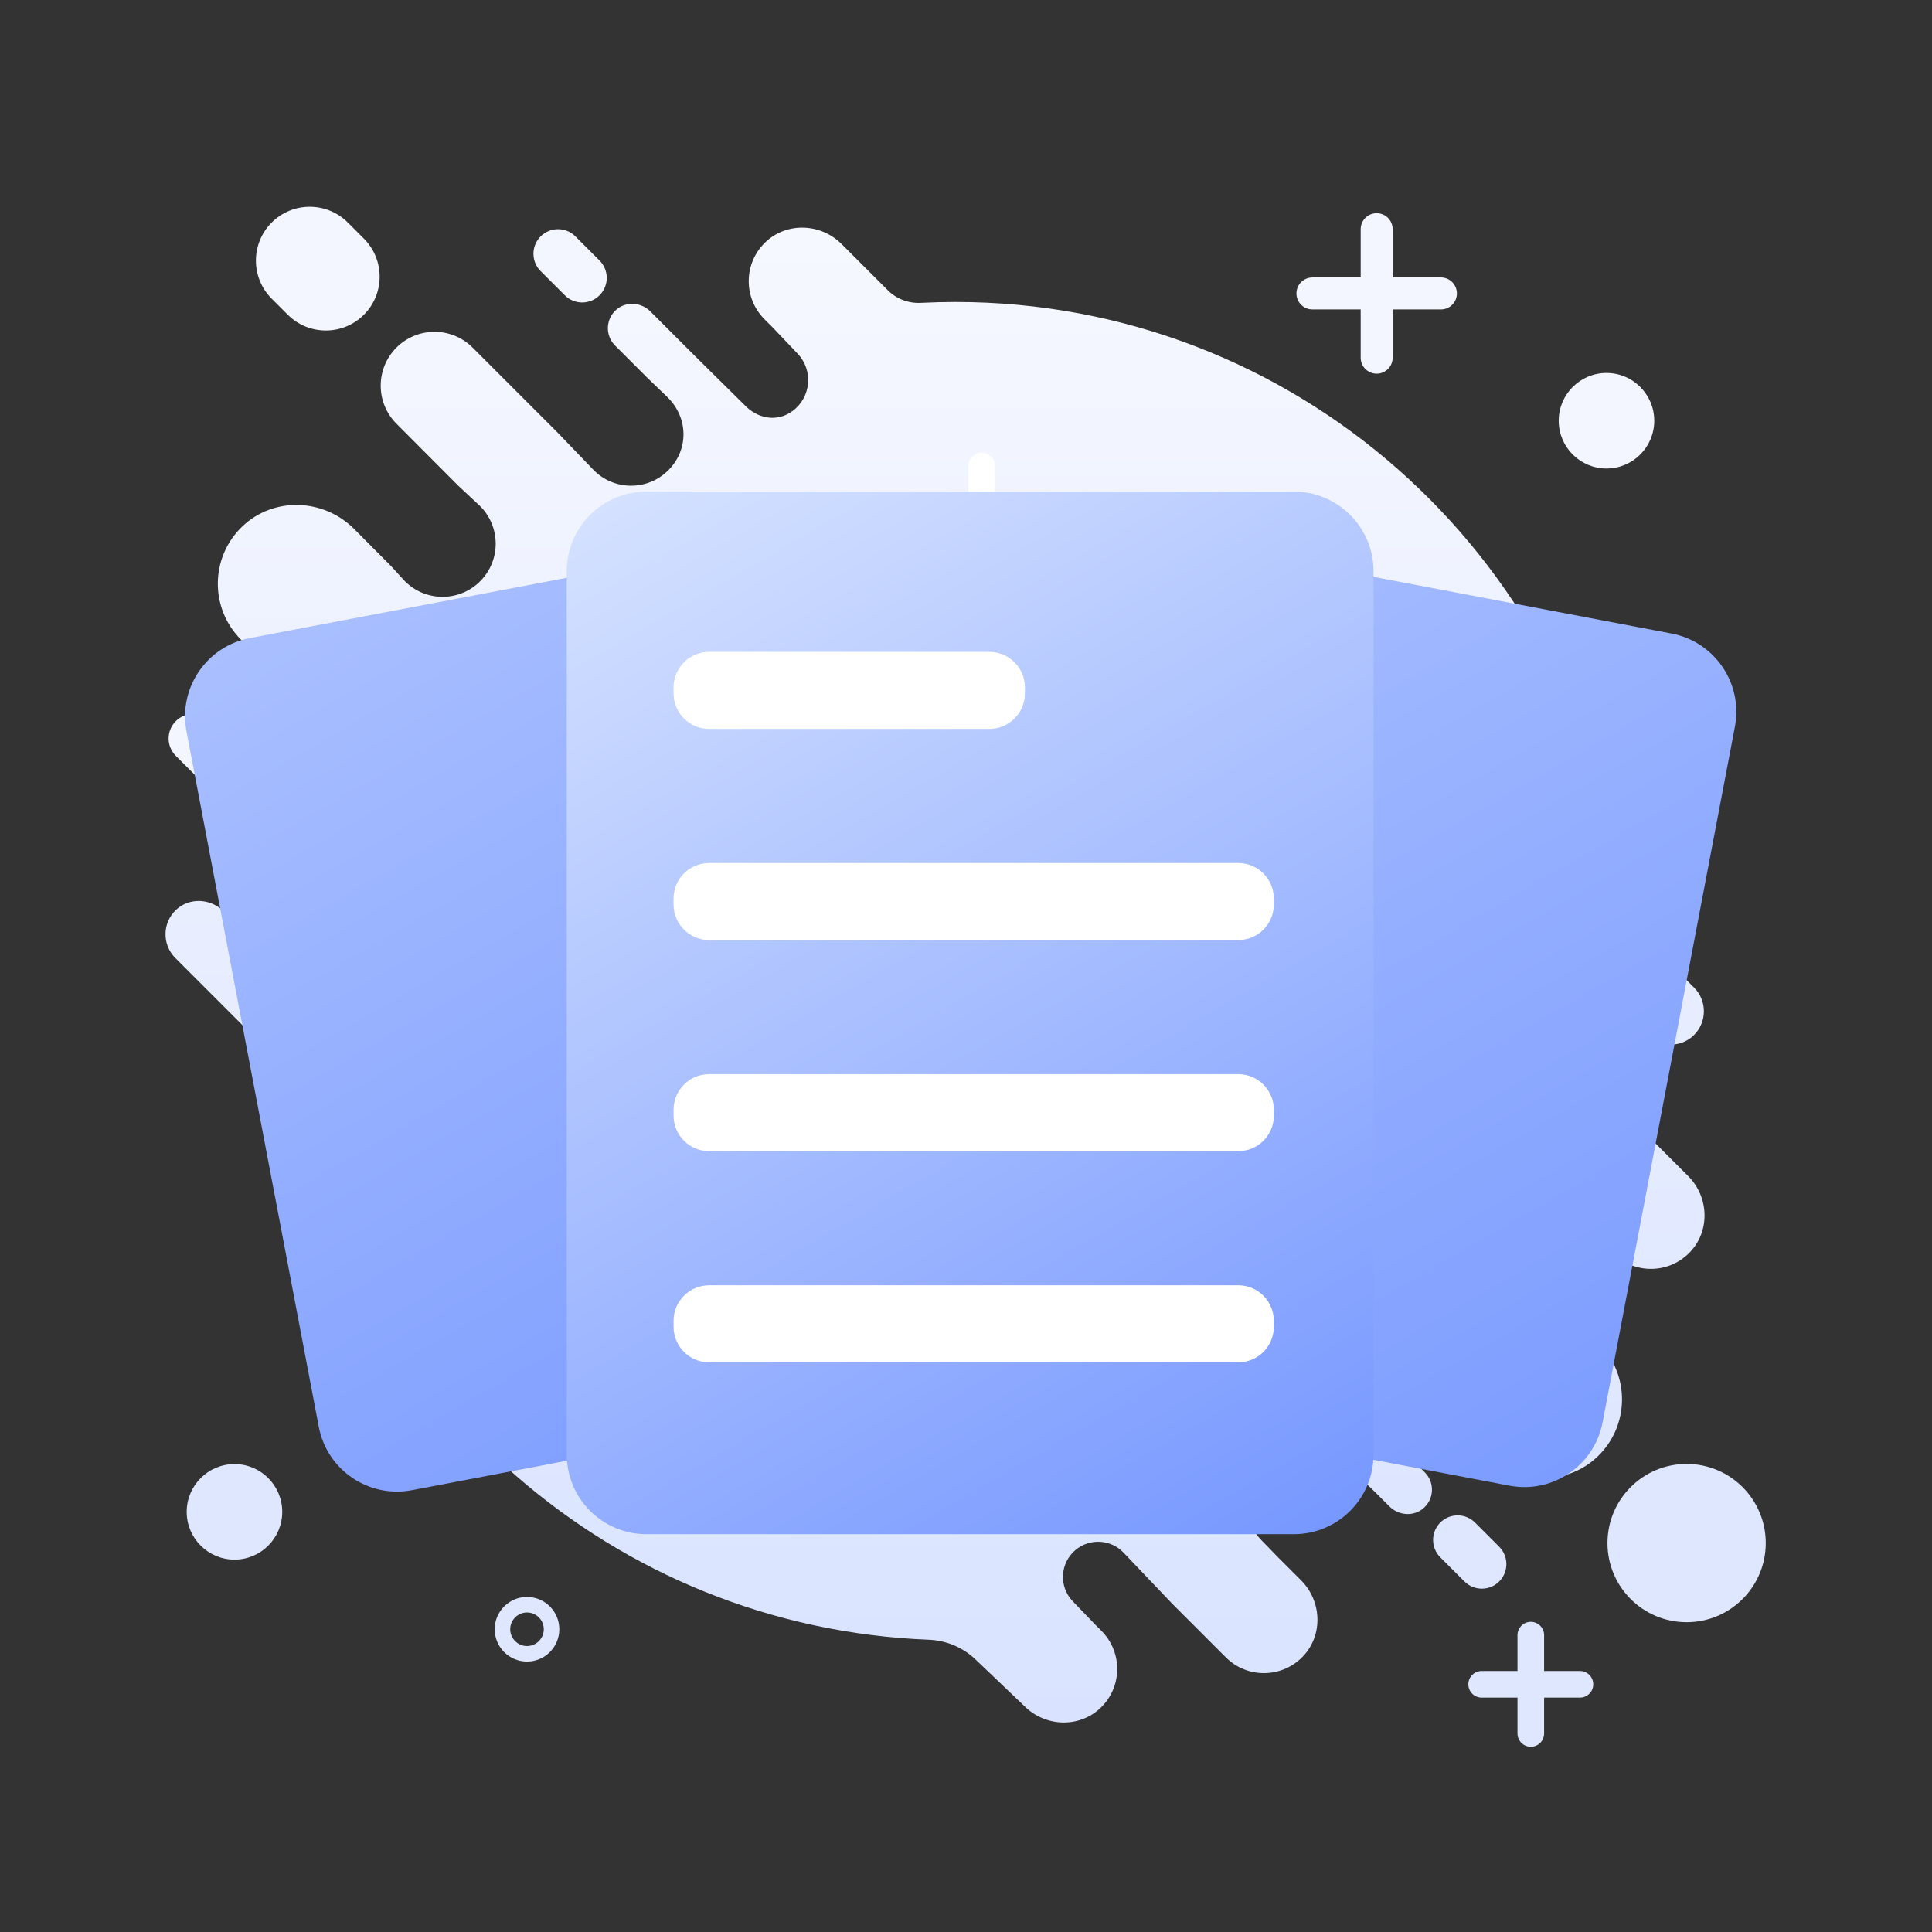 <?xml version="1.0" standalone="no"?><!DOCTYPE svg PUBLIC "-//W3C//DTD SVG 1.1//EN" "http://www.w3.org/Graphics/SVG/1.1/DTD/svg11.dtd"><svg height="800" node-id="1" sillyvg="true" template-height="800" template-width="800" version="1.1" viewBox="0 0 800 800" width="800" xmlns="http://www.w3.org/2000/svg" xmlns:xlink="http://www.w3.org/1999/xlink"><rect x="0" y="0" width="800" height="800" fill="#333333" stroke="none"/><defs node-id="48"><linearGradient gradientUnits="userSpaceOnUse" id="SVGID_1_" node-id="21" spreadMethod="pad" x1="387.16" x2="387.16" y1="94.252" y2="713.244"><stop offset="0" stop-color="#f6f8ff"></stop><stop offset="1" stop-color="#d9e3ff"></stop></linearGradient><linearGradient gradientUnits="userSpaceOnUse" id="SVGID_2_" node-id="29" spreadMethod="pad" x1="144.849" x2="353.949" y1="238.168" y2="600.341"><stop offset="0" stop-color="#a9bfff"></stop><stop offset="1" stop-color="#7c9cff"></stop></linearGradient><linearGradient gradientUnits="userSpaceOnUse" id="SVGID_3_" node-id="33" spreadMethod="pad" x1="436.842" x2="655.568" y1="227.965" y2="606.809"><stop offset="0" stop-color="#a9bfff"></stop><stop offset="1" stop-color="#7c9cff"></stop></linearGradient><linearGradient gradientUnits="userSpaceOnUse" id="SVGID_4_" node-id="37" spreadMethod="pad" x1="272.523" x2="530.909" y1="195.647" y2="643.185"><stop offset="0" stop-color="#d4e1ff"></stop><stop offset="1" stop-color="#7798ff"></stop></linearGradient></defs><g node-id="125"><g node-id="126"><path d="M 684.99 174.22 C 684.99 185.14 676.13 194.00 665.21 194.00 C 654.29 194.00 645.43 185.14 645.43 174.22 C 645.43 163.30 654.29 154.44 665.21 154.44 C 676.13 154.44 684.99 163.30 684.99 174.22 Z" fill="#f3f6ff" fill-rule="nonzero" group-id="1,2" node-id="80" stroke="none" target-height="39.56" target-width="39.56" target-x="645.43" target-y="154.44"></path><path d="M 116.87 626.02 C 116.87 636.94 108.01 645.80 97.09 645.80 C 86.17 645.80 77.31 636.94 77.31 626.02 C 77.31 615.10 86.17 606.24 97.09 606.24 C 108.01 606.24 116.87 615.10 116.87 626.02 Z" fill="#dfe7ff" fill-rule="nonzero" group-id="1,2" node-id="82" stroke="none" target-height="39.56" target-width="39.56" target-x="77.31" target-y="606.24"></path><path d="M 218.22 688.02 C 210.84 688.02 204.84 682.02 204.84 674.64 C 204.84 667.26 210.84 661.26 218.22 661.26 C 225.60 661.26 231.60 667.26 231.60 674.64 C 231.59 682.02 225.59 688.02 218.22 688.02 Z M 218.22 667.69 C 214.39 667.69 211.27 670.81 211.27 674.64 C 211.27 678.47 214.39 681.59 218.22 681.59 C 222.05 681.59 225.17 678.47 225.17 674.64 C 225.17 670.81 222.05 667.69 218.22 667.69 Z" fill="#dfe7ff" fill-rule="nonzero" group-id="1,2" node-id="84" stroke="none" target-height="26.76" target-width="26.76" target-x="204.84" target-y="661.26"></path><path d="M 596.65 114.88 L 576.67 114.88 L 576.67 94.91 C 576.67 91.25 573.71 88.29 570.05 88.29 C 566.39 88.29 563.43 91.25 563.43 94.91 L 563.43 114.89 L 543.45 114.89 C 539.79 114.89 536.83 117.85 536.83 121.51 C 536.83 125.17 539.79 128.13 543.45 128.13 L 563.43 128.13 L 563.43 148.11 C 563.43 151.77 566.39 154.73 570.05 154.73 C 573.71 154.73 576.67 151.77 576.67 148.11 L 576.67 128.13 L 596.65 128.13 C 600.31 128.13 603.27 125.17 603.27 121.51 C 603.27 117.85 600.30 114.88 596.65 114.88 Z" fill="#f3f6ff" fill-rule="nonzero" group-id="1,2" node-id="86" stroke="none" target-height="66.44" target-width="66.44" target-x="536.83" target-y="88.29"></path><path d="M 654.22 691.92 L 639.38 691.92 L 639.38 677.08 C 639.38 674.04 636.91 671.57 633.87 671.57 C 630.83 671.57 628.36 674.04 628.36 677.08 L 628.36 691.92 L 613.52 691.92 C 610.48 691.92 608.01 694.39 608.01 697.43 C 608.01 700.47 610.48 702.94 613.52 702.94 L 628.36 702.94 L 628.36 717.78 C 628.36 720.82 630.83 723.29 633.87 723.29 C 636.91 723.29 639.38 720.82 639.38 717.78 L 639.38 702.94 L 654.22 702.94 C 657.26 702.94 659.73 700.47 659.73 697.43 C 659.73 694.39 657.27 691.92 654.22 691.92 Z" fill="#dfe7ff" fill-rule="nonzero" group-id="1,2" node-id="88" stroke="none" target-height="51.72" target-width="51.72" target-x="608.01" target-y="671.57"></path><path d="M 119.16 130.33 C 127.86 139.03 141.98 139.03 150.68 130.33 L 150.68 130.33 C 159.38 121.63 159.38 107.51 150.68 98.81 L 144.02 92.15 C 135.32 83.45 121.20 83.45 112.50 92.15 L 112.50 92.15 C 103.80 100.85 103.80 114.97 112.50 123.67 L 119.16 130.33 Z" fill="#f3f6ff" fill-rule="nonzero" group-id="1,2" node-id="90" stroke="none" target-height="55.58" target-width="55.58" target-x="103.8" target-y="83.45"></path><path d="M 233.88 122.27 C 237.85 126.24 244.29 126.24 248.26 122.27 C 252.23 118.30 252.23 111.86 248.26 107.89 L 238.25 97.88 C 234.28 93.91 227.84 93.91 223.87 97.88 C 219.90 101.85 219.90 108.29 223.87 112.26 L 233.88 122.27 Z" fill="#f3f6ff" fill-rule="nonzero" group-id="1,2" node-id="92" stroke="none" target-height="32.33" target-width="32.33" target-x="219.9" target-y="93.91"></path><path d="M 82.81 322.99 C 86.78 326.96 93.22 326.96 97.19 322.99 L 97.19 322.99 C 101.16 319.02 101.16 312.58 97.19 308.61 L 87.18 298.60 C 83.21 294.63 76.77 294.63 72.80 298.60 C 68.83 302.57 68.83 309.01 72.80 312.98 L 82.81 322.99 Z" fill="#f3f6ff" fill-rule="nonzero" group-id="1,2" node-id="94" stroke="none" target-height="32.33" target-width="32.33" target-x="68.83" target-y="294.63"></path><path d="M 610.77 630.46 C 606.80 626.49 600.36 626.49 596.39 630.46 C 592.42 634.43 592.42 640.87 596.39 644.84 L 606.40 654.85 C 610.37 658.82 616.81 658.82 620.78 654.85 C 624.75 650.88 624.75 644.44 620.78 640.47 L 610.77 630.46 Z" fill="#dfe7ff" fill-rule="nonzero" group-id="1,2" node-id="96" stroke="none" target-height="32.33" target-width="32.33" target-x="592.42" target-y="626.49"></path><path d="M 731.16 638.95 C 731.16 657.05 716.49 671.72 698.39 671.72 C 680.29 671.72 665.62 657.05 665.62 638.95 C 665.62 620.85 680.29 606.18 698.39 606.18 C 716.49 606.18 731.16 620.85 731.16 638.95 Z" fill="#dfe7ff" fill-rule="nonzero" group-id="1,2" node-id="98" stroke="none" target-height="65.54" target-width="65.54" target-x="665.62" target-y="606.18"></path><path d="M 699.04 486.99 L 667.53 455.48 L 647.56 434.21 C 642.39 428.78 642.32 420.27 647.40 414.75 L 647.40 414.75 C 652.95 408.72 662.44 408.61 668.12 414.52 L 672.16 418.93 L 681.48 428.25 C 686.89 433.66 695.77 434.07 701.28 428.76 C 706.89 423.35 706.96 414.41 701.47 408.92 L 682.84 390.29 C 675.96 383.41 671.48 374.47 670.18 364.83 C 651.96 229.44 535.98 125.04 395.60 125.04 C 390.81 125.04 386.05 125.17 381.32 125.41 C 376.21 125.67 371.22 123.80 367.61 120.18 L 348.47 101.04 C 339.92 92.49 326.00 91.86 317.15 100.10 C 307.86 108.75 307.67 123.29 316.56 132.19 L 319.90 135.53 L 330.31 146.47 C 336.85 153.39 335.88 164.47 328.23 170.15 C 321.72 174.98 313.55 173.41 308.04 167.46 L 287.35 147.00 L 269.31 128.96 C 265.48 125.13 259.25 124.68 255.18 128.25 C 250.72 132.17 250.56 138.96 254.69 143.09 L 267.83 156.23 L 276.39 164.47 C 285.09 172.99 285.28 186.27 276.63 194.83 L 276.63 194.83 C 268.04 203.32 254.18 203.21 245.74 194.57 L 231.00 179.24 L 195.69 143.93 C 186.99 135.23 172.87 135.23 164.17 143.93 L 164.17 143.93 C 155.47 152.63 155.47 166.75 164.17 175.45 L 189.78 201.14 L 198.76 209.52 C 207.25 217.95 207.45 231.61 199.21 240.28 L 199.21 240.28 C 190.39 249.57 175.52 249.39 166.93 239.88 L 161.97 234.44 L 146.61 219.00 C 133.99 206.38 113.41 205.60 100.45 217.88 C 87.00 230.61 86.78 251.85 99.79 264.86 L 137.13 302.19 L 154.93 319.78 C 161.64 326.42 161.43 337.33 154.47 343.71 L 154.47 343.71 C 147.89 349.74 137.71 349.46 131.48 343.08 L 126.13 337.53 L 118.02 329.42 C 114.05 325.45 107.61 325.45 103.64 329.42 L 103.64 329.42 C 98.58 333.62 99.95 340.11 103.70 343.86 L 121.49 361.65 L 158.48 397.74 C 164.86 403.96 164.89 414.21 158.56 420.47 L 158.56 420.47 C 152.38 426.58 142.44 426.62 136.22 420.55 L 118.55 403.31 L 92.59 377.35 C 87.18 371.94 78.30 371.53 72.79 376.84 C 67.18 382.25 67.11 391.19 72.60 396.68 L 116.49 440.57 C 120.04 444.12 122.40 448.68 123.33 453.62 C 146.82 578.55 254.13 673.89 384.63 678.98 C 391.83 679.26 398.69 682.14 403.91 687.12 C 412.37 695.20 424.18 706.46 424.18 706.46 C 432.73 715.01 446.65 715.64 455.50 707.40 C 464.79 698.75 464.98 684.21 456.09 675.31 L 453.83 673.05 L 444.00 662.83 C 438.41 656.77 438.97 647.28 445.23 641.91 L 445.23 641.91 C 451.16 636.83 460.04 637.33 465.36 643.04 L 485.58 664.26 L 507.60 686.28 C 516.50 695.17 531.04 694.98 539.69 685.70 C 547.93 676.86 547.29 662.93 538.75 654.38 L 529.25 644.88 C 529.25 644.88 526.23 641.77 522.36 637.79 C 513.33 628.51 513.65 613.63 523.06 604.74 L 523.54 604.29 C 532.56 595.77 546.69 595.86 555.61 604.49 L 569.43 617.87 L 575.34 623.78 C 579.17 627.61 585.41 628.06 589.47 624.49 C 593.93 620.57 594.09 613.78 589.96 609.65 L 584.81 604.50 C 583.87 604.94 563.98 584.46 552.18 572.18 C 547.43 567.24 547.62 559.39 552.59 554.68 L 552.59 554.68 C 557.54 549.99 565.36 550.21 570.04 555.16 L 601.07 587.98 L 615.22 602.13 C 627.84 614.75 648.41 615.53 661.38 603.26 C 674.83 590.53 675.05 569.29 662.04 556.28 L 639.47 533.71 L 628.07 521.28 C 622.50 515.26 622.75 505.90 628.63 500.18 L 628.63 500.18 C 634.74 494.24 644.55 494.54 650.30 500.83 L 653.22 504.23 L 667.86 518.88 C 676.76 527.78 691.30 527.58 699.95 518.30 C 708.22 509.46 707.58 495.54 699.04 486.99 Z" fill="url(#SVGID_1_)" fill-rule="nonzero" group-id="1,2" node-id="100" stroke="none" target-height="623.78" target-width="641.11" target-x="67.11" target-y="91.86"></path><path d="M 426.84 207.87 L 412.00 207.87 L 412.00 193.03 C 412.00 189.99 409.53 187.52 406.49 187.52 C 403.45 187.52 400.98 189.99 400.98 193.03 L 400.98 207.87 L 386.14 207.87 C 383.10 207.87 380.63 210.34 380.63 213.38 C 380.63 216.42 383.10 218.89 386.14 218.89 L 400.98 218.89 L 400.98 233.73 C 400.98 236.77 403.45 239.24 406.49 239.24 C 409.53 239.24 412.00 236.77 412.00 233.73 L 412.00 218.89 L 426.84 218.89 C 429.88 218.89 432.35 216.42 432.35 213.38 C 432.35 210.34 429.88 207.87 426.84 207.87 Z" fill="#ffffff" fill-rule="nonzero" group-id="1,2" node-id="102" stroke="none" target-height="51.72" target-width="51.72" target-x="380.63" target-y="187.52"></path><path d="M 582.59 426.41 C 575.21 426.41 569.21 420.41 569.21 413.03 C 569.21 405.65 575.21 399.65 582.59 399.65 C 589.97 399.65 595.97 405.65 595.97 413.03 C 595.97 420.41 589.97 426.41 582.59 426.41 Z M 582.59 406.08 C 578.76 406.08 575.64 409.20 575.64 413.03 C 575.64 416.86 578.76 419.98 582.59 419.98 C 586.42 419.98 589.54 416.86 589.54 413.03 C 589.55 409.20 586.43 406.08 582.59 406.08 Z" fill="#ffffff" fill-rule="nonzero" group-id="1,2" node-id="104" stroke="none" target-height="26.76" target-width="26.76" target-x="569.21" target-y="399.65"></path><path d="M 219.94 528.45 C 212.56 528.45 206.56 522.45 206.56 515.07 C 206.56 507.69 212.56 501.69 219.94 501.69 C 227.32 501.69 233.32 507.69 233.32 515.07 C 233.32 522.45 227.32 528.45 219.94 528.45 Z M 219.94 508.12 C 216.11 508.12 212.99 511.24 212.99 515.07 C 212.99 518.90 216.11 522.02 219.94 522.02 C 223.77 522.02 226.89 518.90 226.89 515.07 C 226.90 511.24 223.78 508.12 219.94 508.12 Z" fill="#ffffff" fill-rule="nonzero" group-id="1,2" node-id="106" stroke="none" target-height="26.76" target-width="26.76" target-x="206.56" target-y="501.69"></path></g><g node-id="127"><path d="M 395.35 574.30 L 170.56 617.05 C 152.67 620.45 135.40 608.71 132.00 590.81 L 77.21 302.77 C 73.81 284.88 85.55 267.61 103.45 264.21 L 328.24 221.46 C 346.13 218.06 363.40 229.80 366.80 247.70 L 421.59 535.75 C 424.99 553.63 413.24 570.90 395.35 574.30 Z" fill="url(#SVGID_2_)" fill-rule="nonzero" group-id="1,3" node-id="111" stroke="none" target-height="402.39" target-width="351.18" target-x="73.81" target-y="218.06"></path><path d="M 400.25 572.43 L 625.04 615.18 C 642.93 618.58 660.20 606.84 663.60 588.94 L 718.39 300.89 C 721.79 283.00 710.05 265.73 692.15 262.33 L 467.36 219.58 C 449.47 216.18 432.20 227.92 428.80 245.82 L 374.01 533.87 C 370.61 551.77 382.36 569.03 400.25 572.43 Z" fill="url(#SVGID_3_)" fill-rule="nonzero" group-id="1,3" node-id="113" stroke="none" target-height="402.4" target-width="351.18" target-x="370.61" target-y="216.18"></path><path d="M 535.77 635.27 L 267.66 635.27 C 249.44 635.27 234.68 620.50 234.68 602.29 L 234.68 236.54 C 234.68 218.32 249.45 203.56 267.66 203.56 L 535.77 203.56 C 553.99 203.56 568.75 218.33 568.75 236.54 L 568.75 602.28 C 568.75 620.50 553.99 635.27 535.77 635.27 Z" fill="url(#SVGID_4_)" fill-rule="nonzero" group-id="1,3" node-id="115" stroke="none" target-height="431.71" target-width="334.07" target-x="234.68" target-y="203.56"></path><path d="M 409.68 301.83 L 293.63 301.83 C 285.50 301.83 278.91 295.24 278.91 287.11 L 278.91 284.65 C 278.91 276.52 285.50 269.93 293.63 269.93 L 409.68 269.93 C 417.81 269.93 424.40 276.52 424.40 284.65 L 424.40 287.11 C 424.40 295.24 417.81 301.83 409.68 301.83 Z" fill="#ffffff" fill-rule="nonzero" group-id="1,3" node-id="117" stroke="none" target-height="31.9" target-width="145.49" target-x="278.91" target-y="269.93"></path><path d="M 512.74 389.26 L 293.63 389.26 C 285.50 389.26 278.91 382.67 278.91 374.54 L 278.91 372.08 C 278.91 363.95 285.50 357.36 293.63 357.36 L 512.74 357.36 C 520.87 357.36 527.46 363.95 527.46 372.08 L 527.46 374.54 C 527.47 382.66 520.87 389.26 512.74 389.26 Z" fill="#ffffff" fill-rule="nonzero" group-id="1,3" node-id="119" stroke="none" target-height="31.9" target-width="248.56" target-x="278.91" target-y="357.36"></path><path d="M 512.74 476.68 L 293.63 476.68 C 285.50 476.68 278.91 470.09 278.91 461.96 L 278.91 459.50 C 278.91 451.37 285.50 444.78 293.63 444.78 L 512.74 444.78 C 520.87 444.78 527.46 451.37 527.46 459.50 L 527.46 461.96 C 527.47 470.09 520.87 476.68 512.74 476.68 Z" fill="#ffffff" fill-rule="nonzero" group-id="1,3" node-id="121" stroke="none" target-height="31.9" target-width="248.56" target-x="278.91" target-y="444.78"></path><path d="M 512.74 564.11 L 293.63 564.11 C 285.50 564.11 278.91 557.52 278.91 549.39 L 278.91 546.93 C 278.91 538.80 285.50 532.21 293.63 532.21 L 512.74 532.21 C 520.87 532.21 527.46 538.80 527.46 546.93 L 527.46 549.39 C 527.47 557.52 520.87 564.11 512.74 564.11 Z" fill="#ffffff" fill-rule="nonzero" group-id="1,3" node-id="123" stroke="none" target-height="31.9" target-width="248.56" target-x="278.91" target-y="532.21"></path></g></g></svg>